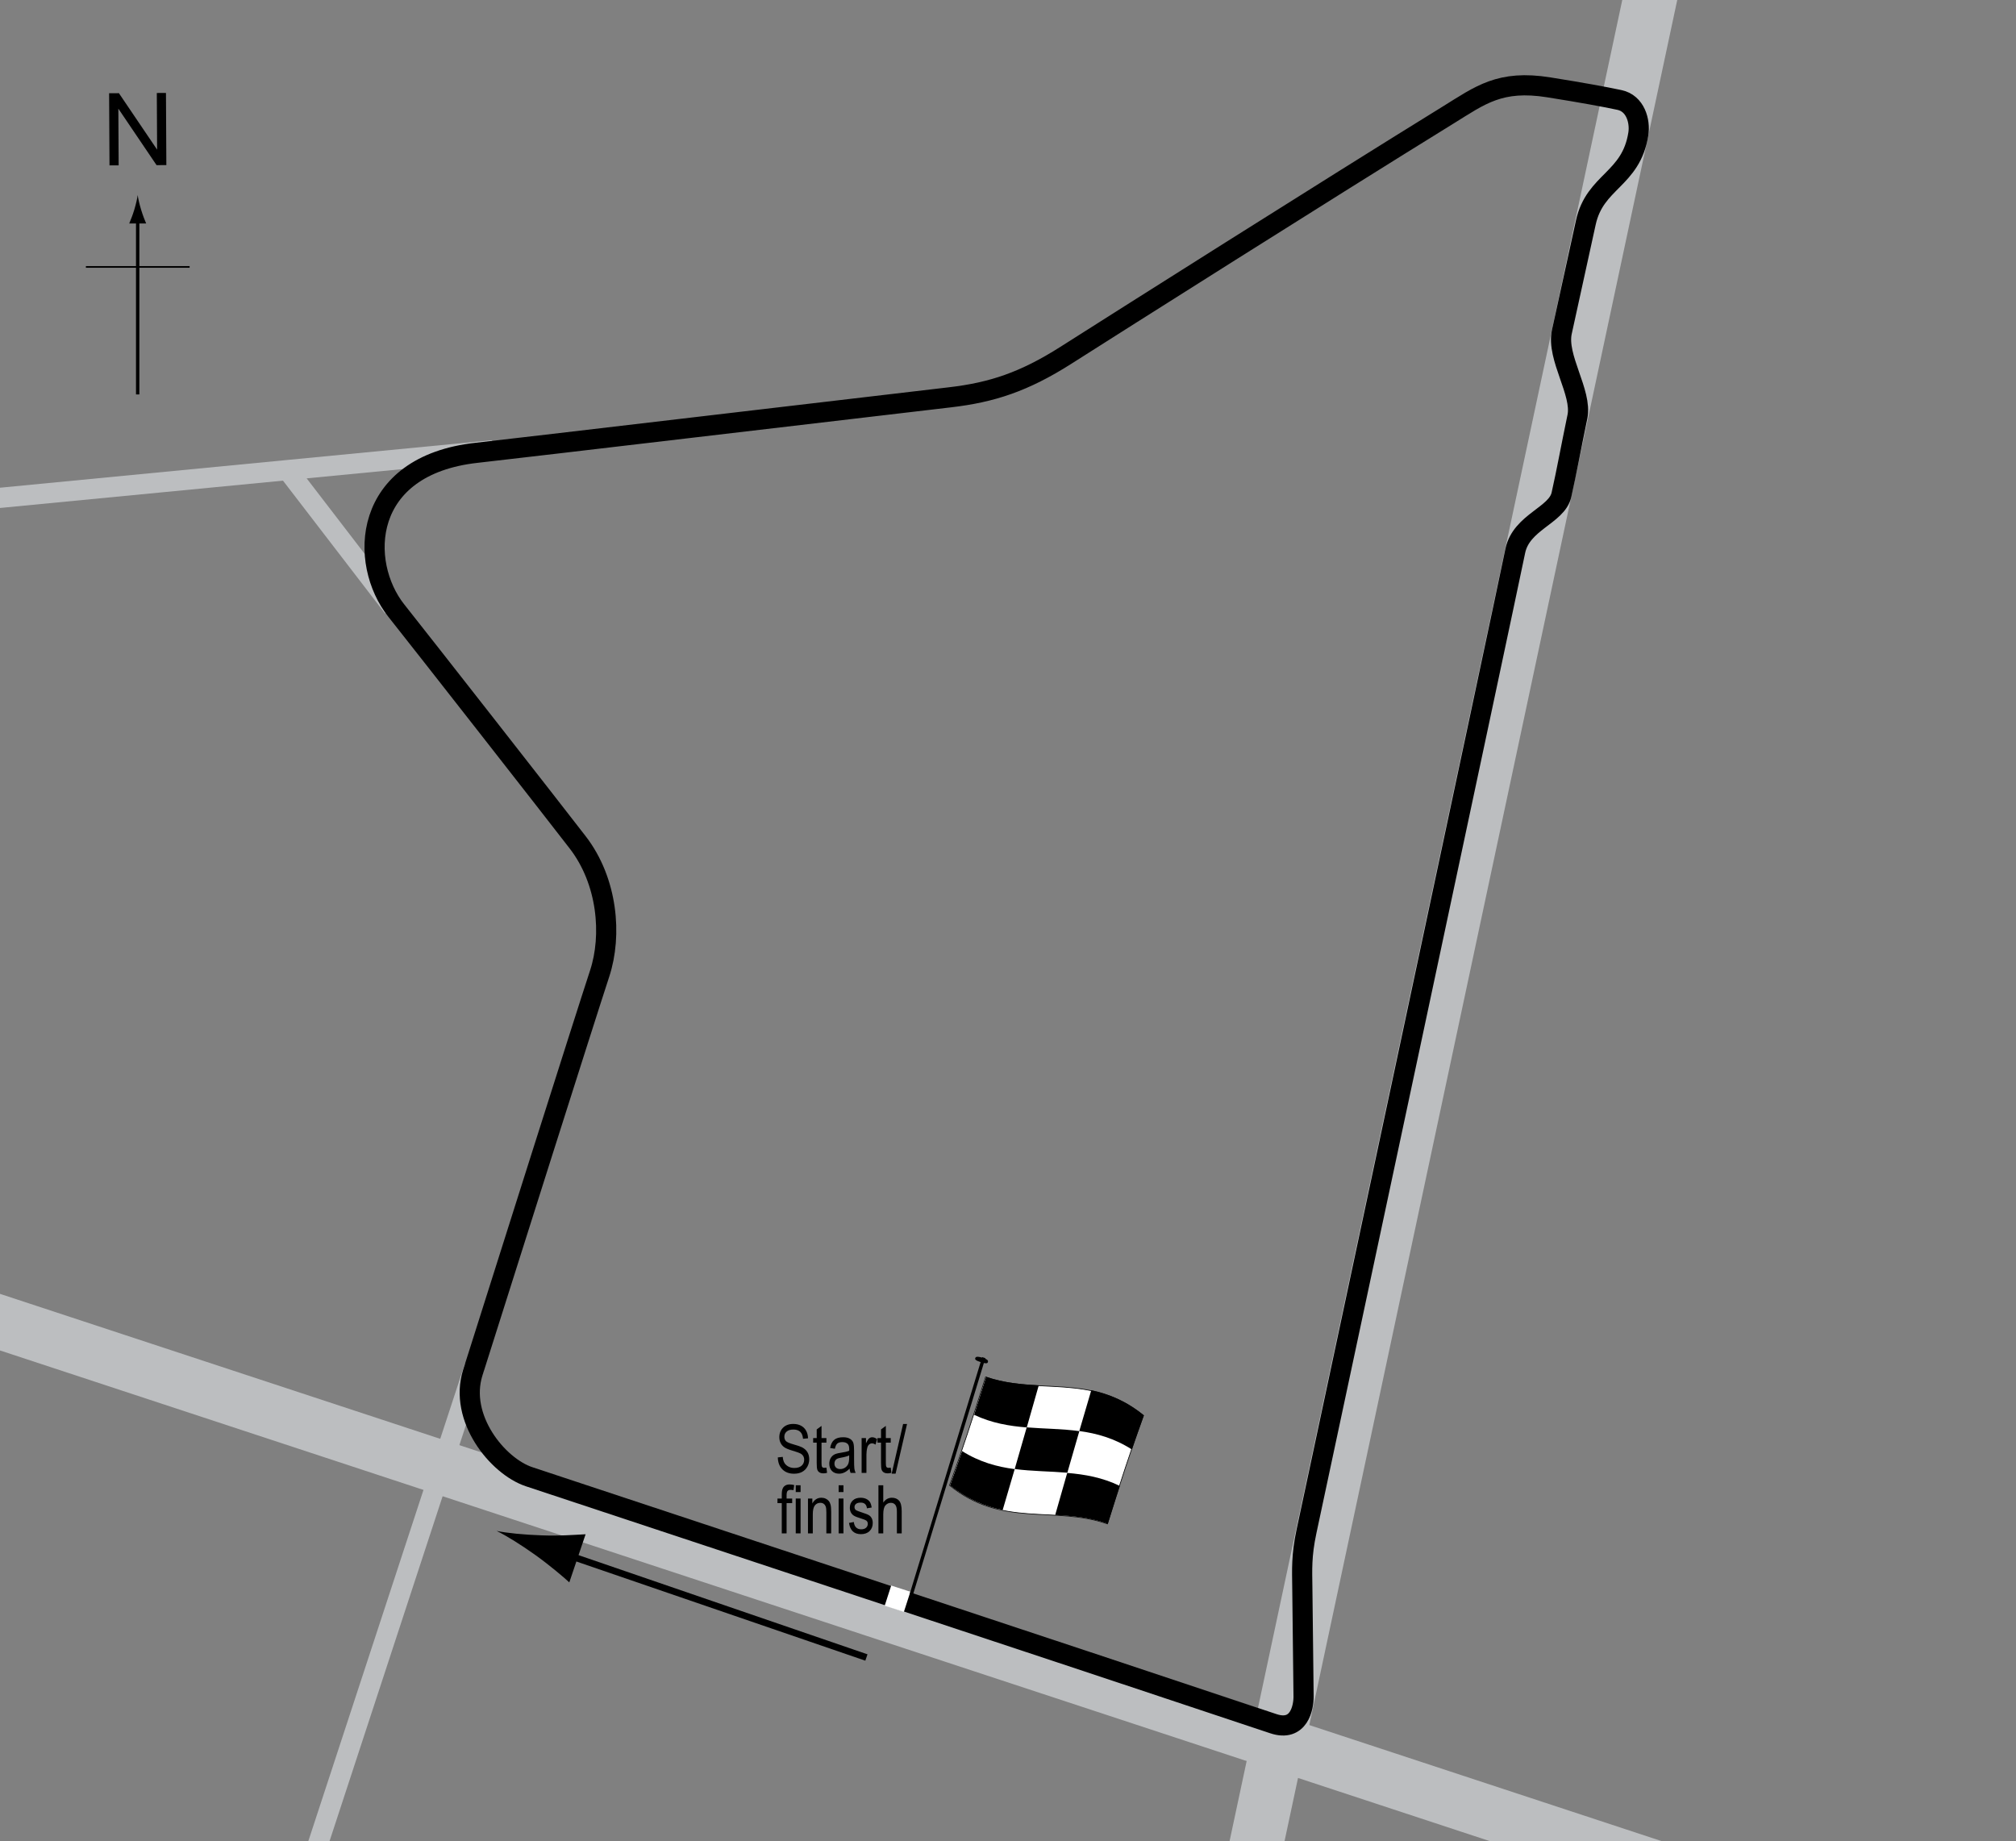 <?xml version="1.0" encoding="UTF-8"?> <!-- Generator: Adobe Illustrator 14.0.0, SVG Export Plug-In . SVG Version: 6.00 Build 43363) --> <svg xmlns="http://www.w3.org/2000/svg" xmlns:xlink="http://www.w3.org/1999/xlink" version="1.1" x="0px" y="0px" width="300px" height="274px" viewBox="0 0 300 274" xml:space="preserve"><rect x="0" y="0" width="300" height="274" fill="#808080" stroke="none"/> <g id="Sideroads"> <line fill="none" stroke="#BCBEC0" stroke-width="8" x1="246.792" y1="-6.062" x2="184.799" y2="284.592"></line> <line fill="none" stroke="#BCBEC0" stroke-width="8" x1="-18.939" y1="190.512" x2="268.6" y2="285.215"></line> <path fill="none" stroke="#BCBEC0" stroke-width="3" d="M-5.515,191.75"></path> <path fill="none" stroke="#BCBEC0" stroke-width="3" d="M79.36,220"></path> <line fill="none" stroke="#BCBEC0" stroke-width="3" x1="70.61" y1="203.375" x2="45.61" y2="279.625"></line> <line fill="none" stroke="#BCBEC0" stroke-width="3" x1="73.36" y1="67" x2="-6.89" y2="74.75"></line> <line fill="none" stroke="#BCBEC0" stroke-width="3" x1="58.485" y1="90.375" x2="42.735" y2="69.875"></line> </g> <g id="Circuit"> <path fill="none" stroke="#000000" stroke-width="3" d="M70.985,67.375c4.996-0.543,58.542-6.875,70.375-8.25 c6.258-0.728,11.044-2.305,17.25-6.25c7.667-4.875,38.703-24.535,56.875-35.75c4.792-2.958,7.709-5.291,15-4.125 c5.134,0.821,8.125,1.375,10.5,1.875s3.116,3.146,2.813,5.063c-1.083,6.833-6.46,6.987-7.813,13.188 c-1,4.583-2.375,10.875-3.563,16.25c-0.843,3.815,3.053,9.056,2.313,12.625c-1.063,5.125-1.563,8-2.375,11.625 c-0.692,3.088-5.984,4.046-6.875,8.375c-1.813,8.813-29.875,140.313-31.063,145.875c-0.778,3.647-0.652,5.737-0.625,8.25 c0.063,5.688,0.125,10.438,0.188,16.313c0.018,1.626-0.674,5.344-4.5,4.063c-26.874-8.999-104.375-34.625-110.75-36.75 c-4.691-1.563-10.516-8.736-8.375-15.5c4.667-14.749,16.596-52.439,18.875-59.375c1.875-5.708,1.189-13.734-3.25-19.5 c-3.625-4.708-23.125-29.625-27-34.5C53.336,83.769,53.735,69.25,70.985,67.375z"></path> </g> <g id="Startline"> <line fill="none" stroke="#FFFFFF" stroke-width="3" x1="134.047" y1="236.406" x2="133.079" y2="239.406"></line> </g> <g id="Flag"> <g> <g> <path fill="#FFFFFF" stroke="#000000" stroke-width="0.1" d="M164.791,226.769c-7.829-2.74-15.658,0.631-23.487-5.735 c1.787-4.932,3.574-10.37,5.361-16.127c7.829,2.747,15.659-0.626,23.488,5.733C168.365,215.571,166.578,221.011,164.791,226.769z "></path> <path d="M152.791,212.419c-2.61-0.211-5.221-0.642-7.832-1.882c0.596-1.846,1.192-3.733,1.788-5.655 c2.61,0.901,5.22,1.129,7.83,1.27C153.982,208.248,153.386,210.339,152.791,212.419z"></path> <path d="M149.208,224.706c-2.61-0.537-5.22-1.563-7.83-3.665c0.596-1.648,1.192-3.353,1.788-5.105 c2.61,1.642,5.22,2.341,7.83,2.684C150.4,220.669,149.803,222.7,149.208,224.706z"></path> <path d="M158.83,219.156c-2.611-0.22-5.222-0.208-7.832-0.551c0.596-2.05,1.191-4.118,1.787-6.198 c2.611,0.211,5.221,0.202,7.831,0.559C160.02,215.013,159.425,217.078,158.83,219.156z"></path> <path d="M164.856,226.759c-2.61-0.926-5.222-1.167-7.833-1.312c0.596-2.094,1.191-4.184,1.787-6.261 c2.611,0.219,5.223,0.668,7.833,1.936C166.047,222.961,165.452,224.842,164.856,226.759z"></path> <path d="M168.441,215.703c-2.61-1.675-5.221-2.396-7.832-2.751c0.596-2.047,1.191-4.075,1.787-6.076 c2.61,0.554,5.221,1.608,7.83,3.749C169.631,212.264,169.037,213.959,168.441,215.703z"></path> </g> </g> <line fill="#FFFFFF" stroke="#000000" stroke-width="0.5" x1="146.393" y1="202.032" x2="135.633" y2="237.188"></line> <path d="M147.009,202.684c-0.056,0.187-0.171,0.29-1.014,0.032c-0.842-0.259-0.923-0.422-0.87-0.608 c0.06-0.187,0.234-0.322,1.076-0.063C147.042,202.302,147.066,202.497,147.009,202.684z"></path> <g> <line fill="none" stroke="#000000" x1="128.93" y1="246.653" x2="83.528" y2="231.07"></line> <path d="M80.667,228.479c2.588,0.088,4.336-0.049,6.476-0.166l-2.426,7.163c-0.567-0.547-2.936-2.565-5.042-4.068 c-2.258-1.611-4.362-2.904-5.775-3.592C75.439,228.132,77.899,228.386,80.667,228.479z"></path> </g> </g> <g id="North"> <g> <g> <g> <line fill="none" stroke="#000000" stroke-width="0.5" x1="20.488" y1="58.696" x2="20.488" y2="32.413"></line> <path d="M19.976,31.232c-0.25,0.827-0.48,1.364-0.746,2.027h2.521c-0.112-0.237-0.496-1.2-0.745-2.027 c-0.268-0.885-0.45-1.687-0.516-2.207C20.425,29.546,20.243,30.348,19.976,31.232z"></path> </g> </g> </g> <line fill="none" stroke="#000000" stroke-width="0.25" x1="12.783" y1="39.722" x2="28.218" y2="39.722"></line> <g> <path d="M16.294,24.612l-0.057-10.737l1.458-0.008l5.685,8.4l-0.045-8.43l1.362-0.007l0.057,10.737l-1.458,0.008l-5.685-8.407 l0.045,8.438L16.294,24.612z"></path> </g> </g> <g id="Labels"> <g> <path d="M115.746,216.877l0.732-0.078c0.039,0.395,0.128,0.701,0.267,0.92c0.138,0.221,0.336,0.396,0.593,0.53 s0.547,0.2,0.869,0.2c0.462,0,0.821-0.113,1.077-0.338c0.255-0.227,0.383-0.52,0.383-0.881c0-0.211-0.047-0.395-0.139-0.553 c-0.094-0.157-0.233-0.286-0.42-0.387c-0.188-0.102-0.592-0.243-1.214-0.428c-0.554-0.164-0.947-0.329-1.182-0.495 s-0.417-0.377-0.547-0.632c-0.13-0.256-0.195-0.545-0.195-0.867c0-0.58,0.188-1.053,0.562-1.421s0.879-0.552,1.514-0.552 c0.437,0,0.818,0.086,1.145,0.259c0.328,0.173,0.582,0.42,0.762,0.742c0.182,0.322,0.278,0.702,0.291,1.138l-0.747,0.068 c-0.039-0.465-0.179-0.811-0.417-1.035c-0.24-0.225-0.576-0.337-1.009-0.337c-0.439,0-0.774,0.099-1.006,0.296 c-0.231,0.196-0.347,0.451-0.347,0.764c0,0.289,0.085,0.514,0.254,0.674c0.169,0.159,0.55,0.32,1.143,0.484 c0.579,0.16,0.985,0.299,1.22,0.417c0.358,0.183,0.628,0.423,0.811,0.721s0.274,0.653,0.274,1.065c0,0.41-0.096,0.783-0.288,1.119 c-0.192,0.338-0.453,0.594-0.784,0.77c-0.33,0.175-0.728,0.263-1.193,0.263c-0.726,0-1.305-0.218-1.736-0.654 C115.986,218.213,115.763,217.623,115.746,216.877z"></path> <path d="M122.978,218.396l0.098,0.776c-0.198,0.053-0.378,0.078-0.537,0.078c-0.251,0-0.452-0.05-0.605-0.148 c-0.153-0.1-0.258-0.236-0.314-0.408c-0.058-0.172-0.086-0.516-0.086-1.03v-2.983h-0.527v-0.684h0.527v-1.284l0.718-0.527v1.812 h0.728v0.684h-0.728v3.032c0,0.28,0.021,0.46,0.063,0.542c0.062,0.117,0.178,0.176,0.347,0.176 C122.741,218.43,122.848,218.418,122.978,218.396z"></path> <path d="M126.425,218.542c-0.241,0.251-0.491,0.439-0.752,0.566s-0.53,0.19-0.811,0.19c-0.442,0-0.796-0.133-1.06-0.4 s-0.396-0.627-0.396-1.079c0-0.3,0.062-0.565,0.186-0.796s0.293-0.412,0.508-0.542s0.54-0.226,0.977-0.288 c0.586-0.086,1.016-0.188,1.289-0.308l0.005-0.225c0-0.354-0.063-0.604-0.19-0.747c-0.179-0.209-0.454-0.313-0.825-0.313 c-0.335,0-0.586,0.069-0.752,0.209c-0.166,0.139-0.288,0.399-0.366,0.782l-0.708-0.117c0.101-0.557,0.306-0.962,0.612-1.216 c0.309-0.254,0.748-0.381,1.321-0.381c0.446,0,0.796,0.084,1.05,0.252c0.254,0.167,0.414,0.375,0.48,0.622 c0.067,0.247,0.101,0.608,0.101,1.084v1.172c0,0.82,0.016,1.337,0.046,1.55c0.031,0.214,0.093,0.422,0.184,0.623h-0.752 C126.496,219.002,126.447,218.789,126.425,218.542z M126.366,216.579c-0.264,0.13-0.656,0.241-1.177,0.332 c-0.303,0.052-0.515,0.111-0.635,0.179c-0.12,0.066-0.214,0.16-0.28,0.283c-0.067,0.121-0.101,0.262-0.101,0.422 c0,0.248,0.076,0.445,0.229,0.594c0.153,0.147,0.364,0.222,0.635,0.222c0.257,0,0.49-0.067,0.701-0.2 c0.209-0.133,0.366-0.312,0.471-0.535c0.104-0.223,0.156-0.547,0.156-0.974V216.579z"></path> <path d="M128.217,219.182v-5.186h0.649v0.786c0.166-0.364,0.318-0.606,0.457-0.726c0.138-0.118,0.293-0.178,0.466-0.178 c0.241,0,0.486,0.094,0.737,0.283l-0.244,0.815c-0.179-0.127-0.354-0.19-0.522-0.19c-0.153,0-0.293,0.054-0.42,0.161 s-0.217,0.257-0.269,0.449c-0.091,0.335-0.137,0.692-0.137,1.069v2.715H128.217z"></path> <path d="M132.548,218.396l0.098,0.776c-0.198,0.053-0.378,0.078-0.537,0.078c-0.251,0-0.452-0.05-0.605-0.148 c-0.153-0.1-0.258-0.236-0.314-0.408c-0.058-0.172-0.086-0.516-0.086-1.03v-2.983h-0.527v-0.684h0.527v-1.284l0.718-0.527v1.812 h0.728v0.684h-0.728v3.032c0,0.28,0.021,0.46,0.063,0.542c0.062,0.117,0.178,0.176,0.347,0.176 C132.312,218.43,132.418,218.418,132.548,218.396z"></path> <path d="M132.69,219.299l1.7-7.397h0.587l-1.706,7.397H132.69z"></path> <path d="M116.335,228.182v-4.502h-0.64v-0.684h0.64v-0.552c0-0.407,0.042-0.712,0.127-0.915c0.085-0.204,0.215-0.359,0.39-0.467 s0.394-0.161,0.658-0.161c0.206,0,0.431,0.03,0.676,0.093l-0.107,0.762c-0.149-0.033-0.291-0.049-0.425-0.049 c-0.215,0-0.369,0.057-0.461,0.168c-0.094,0.113-0.14,0.326-0.14,0.643v0.479h0.83v0.684h-0.83v4.502H116.335z"></path> <path d="M118.415,222.034v-1.011h0.718v1.011H118.415z M118.415,228.182v-5.186h0.718v5.186H118.415z"></path> <path d="M120.236,228.182v-5.186h0.649v0.732c0.156-0.285,0.347-0.498,0.572-0.639c0.227-0.141,0.485-0.211,0.778-0.211 c0.227,0,0.438,0.045,0.631,0.135c0.193,0.089,0.35,0.206,0.468,0.352c0.119,0.145,0.207,0.332,0.266,0.563 s0.088,0.586,0.088,1.064v3.188h-0.718v-3.158c0-0.381-0.032-0.659-0.098-0.836c-0.065-0.176-0.167-0.312-0.306-0.408 c-0.138-0.096-0.298-0.144-0.48-0.144c-0.345,0-0.62,0.129-0.825,0.386c-0.205,0.258-0.308,0.699-0.308,1.325v2.835H120.236z"></path> <path d="M124.797,222.034v-1.011h0.718v1.011H124.797z M124.797,228.182v-5.186h0.718v5.186H124.797z"></path> <path d="M126.34,226.629l0.718-0.137c0.042,0.366,0.157,0.639,0.346,0.816c0.188,0.179,0.438,0.268,0.75,0.268 c0.313,0,0.554-0.077,0.724-0.232c0.171-0.154,0.256-0.35,0.256-0.588c0-0.205-0.073-0.365-0.22-0.479 c-0.101-0.078-0.345-0.176-0.732-0.293c-0.56-0.172-0.935-0.318-1.123-0.439s-0.335-0.281-0.439-0.483s-0.156-0.431-0.156-0.688 c0-0.443,0.142-0.803,0.425-1.079s0.676-0.415,1.177-0.415c0.315,0,0.594,0.057,0.832,0.171c0.24,0.114,0.423,0.267,0.55,0.459 s0.215,0.468,0.264,0.825l-0.703,0.117c-0.065-0.566-0.373-0.85-0.923-0.85c-0.313,0-0.545,0.063-0.698,0.188 s-0.229,0.284-0.229,0.479c0,0.191,0.073,0.342,0.22,0.453c0.089,0.064,0.35,0.168,0.783,0.311 c0.597,0.189,0.982,0.34,1.157,0.453c0.175,0.111,0.312,0.266,0.409,0.459c0.097,0.194,0.146,0.426,0.146,0.692 c0,0.495-0.157,0.897-0.471,1.203c-0.314,0.307-0.743,0.46-1.287,0.46C127.094,228.299,126.503,227.742,126.34,226.629z"></path> <path d="M130.72,228.182v-7.158h0.718v2.568c0.169-0.238,0.36-0.416,0.573-0.535c0.214-0.118,0.449-0.178,0.706-0.178 c0.452,0,0.81,0.145,1.071,0.432c0.263,0.289,0.394,0.816,0.394,1.585v3.286h-0.718v-3.286c0-0.449-0.08-0.771-0.239-0.967 s-0.379-0.293-0.659-0.293c-0.313,0-0.578,0.126-0.799,0.376c-0.219,0.25-0.329,0.695-0.329,1.333v2.837H130.72z"></path> </g> </g> </svg> 